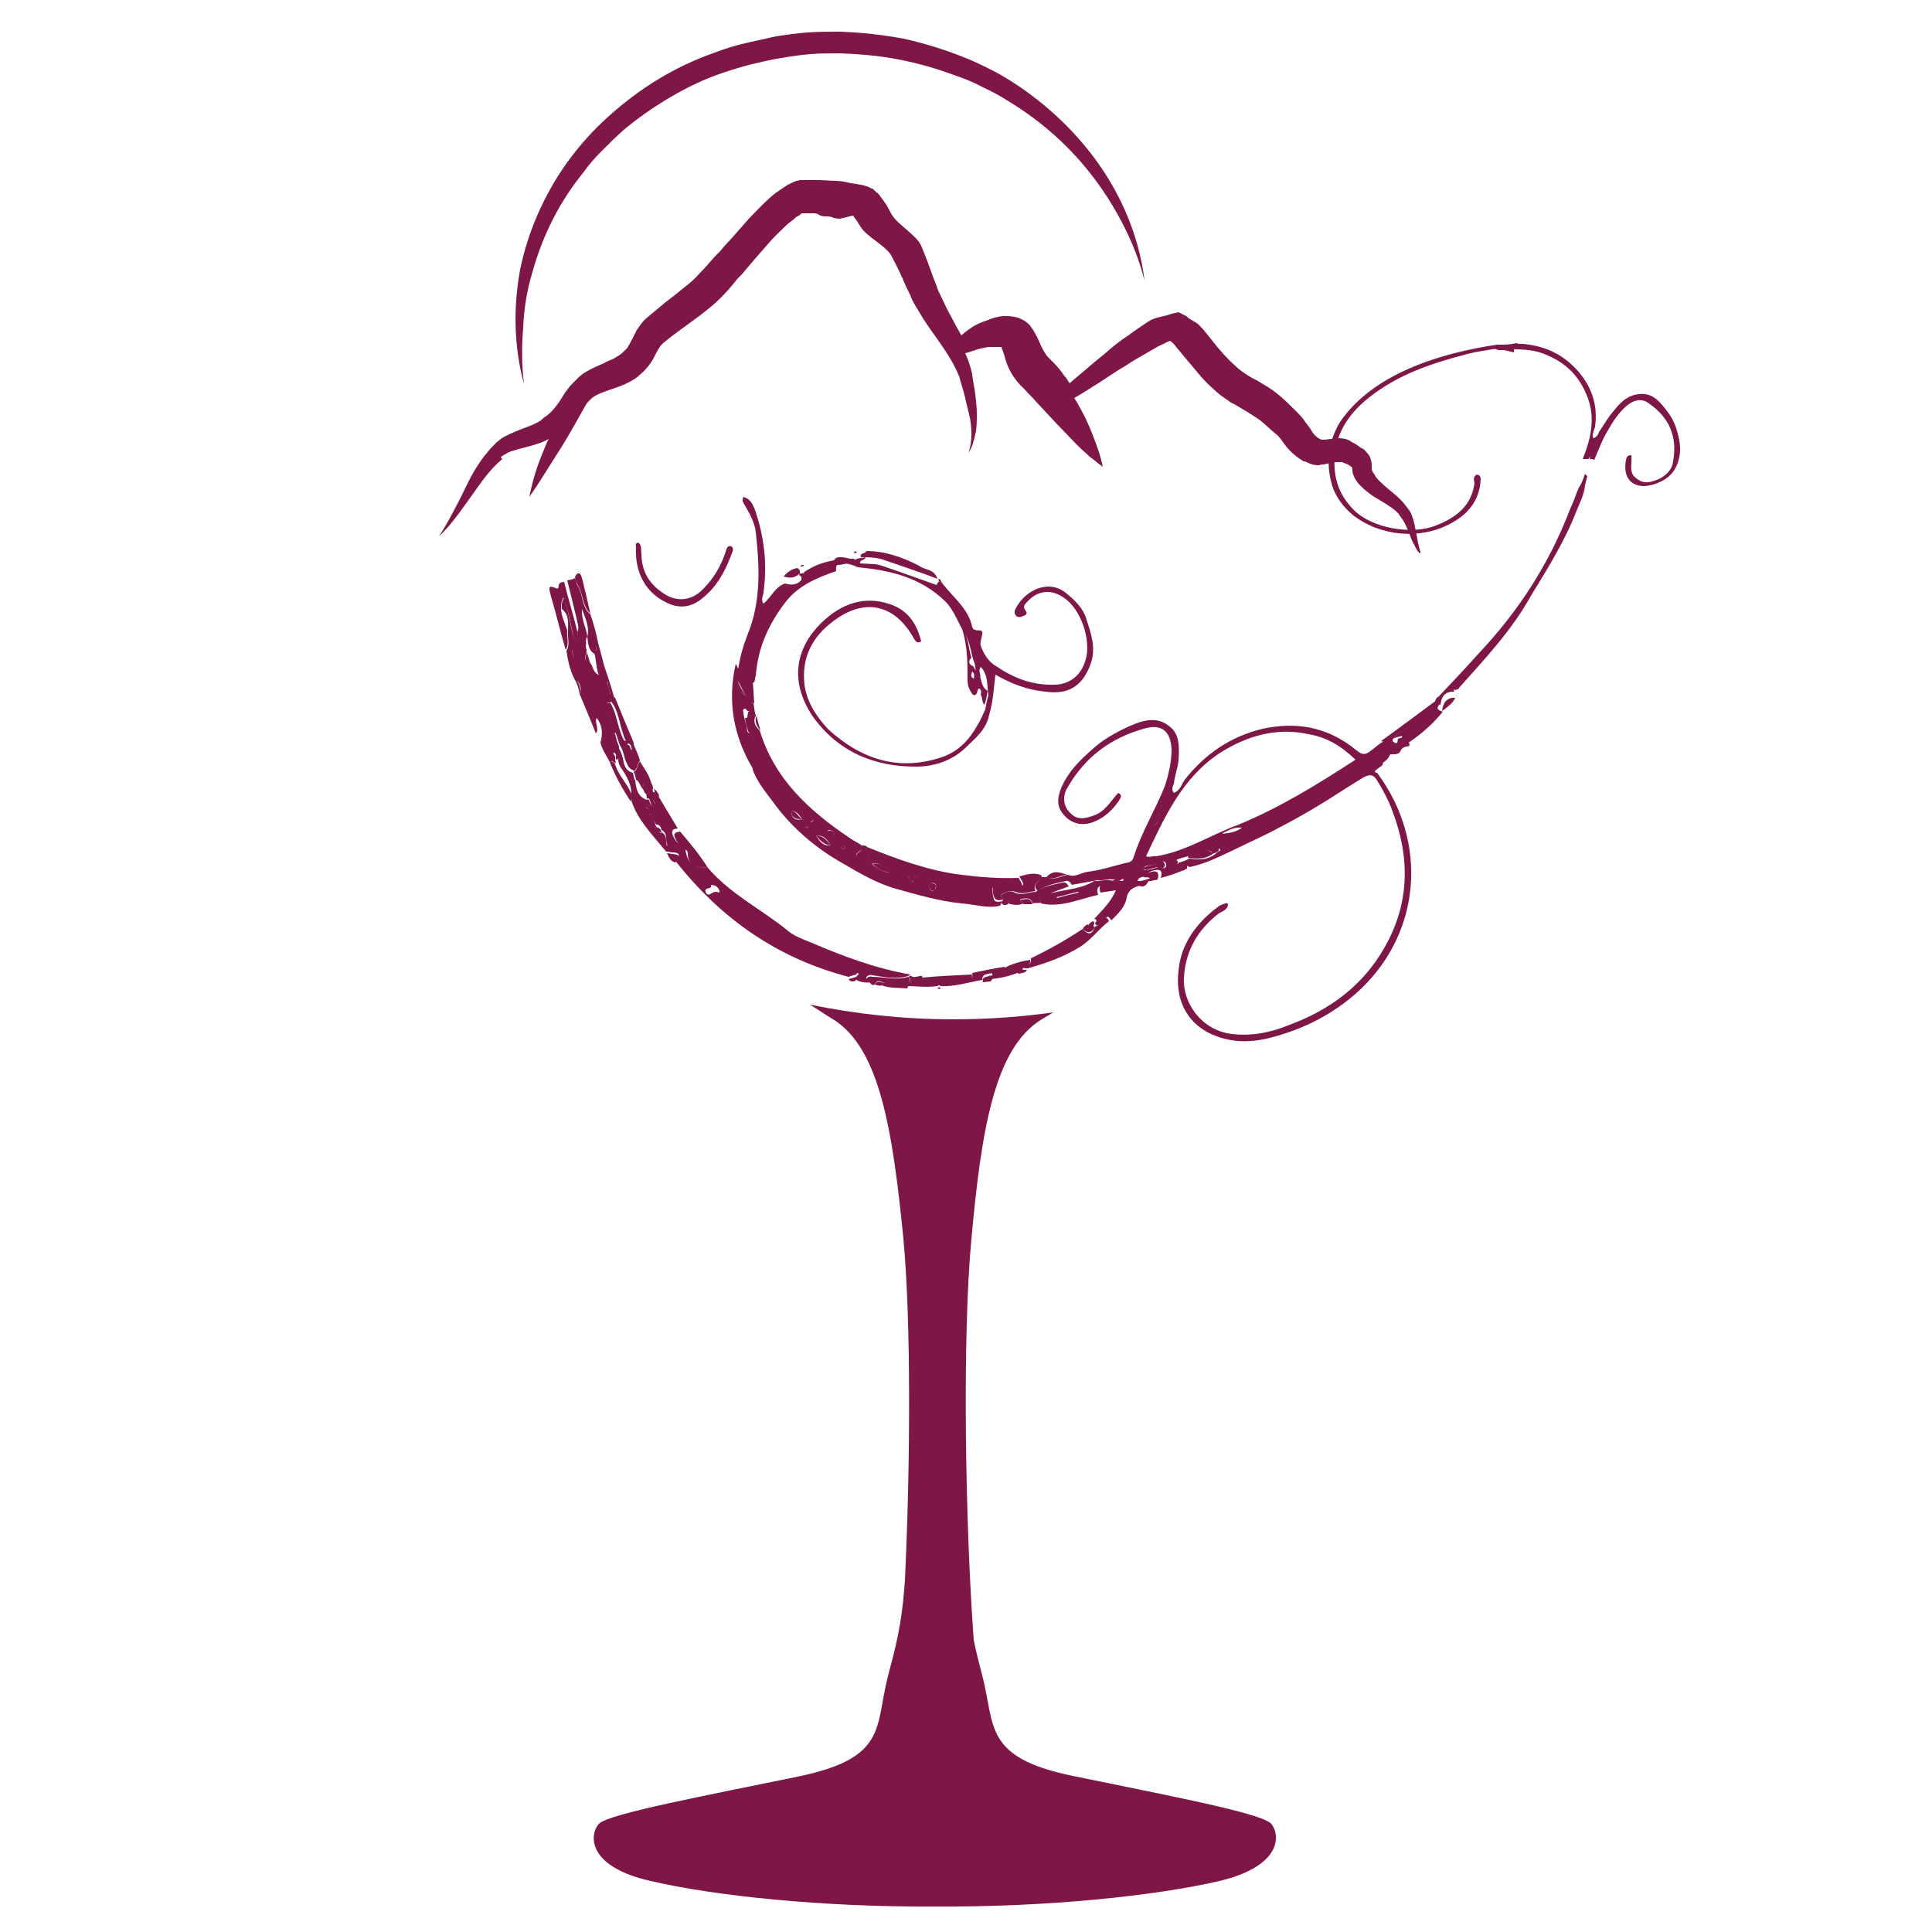 <?xml version="1.0" encoding="UTF-8"?> <svg xmlns="http://www.w3.org/2000/svg" xmlns:xlink="http://www.w3.org/1999/xlink" version="1.1" id="Layer_1" x="0px" y="0px" viewBox="0 0 250 250" style="enable-background:new 0 0 250 250;" xml:space="preserve"> <style type="text/css"> .st0{fill:#7E1648;} </style> <g> <g> <g> <g> <g> <path class="st0" d="M59.4,64.8c0.8-1.6,1.5-3.2,2.5-4.7c0.5-0.8,1.1-1.5,1.7-2.2l0.3-0.3c0.1-0.1,0.2-0.2,0.3-0.3 c0.2-0.2,0.4-0.3,0.6-0.5c0.4-0.3,0.9-0.5,1.3-0.7c0.9-0.4,1.7-0.7,2.5-1c0.7-0.3,1.4-0.6,1.8-1.1l0,0l0.2-0.1 c0.7-0.5,1.3-1.2,1.9-2.1c0.3-0.5,0.6-1,1-1.5c0.2-0.3,0.4-0.5,0.7-0.8c0.1-0.1,0.1-0.1,0.2-0.2l0.2-0.2l0.1-0.1l0.1-0.1 c0.1-0.1,0.1-0.1,0.2-0.2c0.6-0.5,1.2-0.8,1.8-1.1c0.6-0.3,1.2-0.5,1.7-0.8c0.5-0.2,1-0.4,1.4-0.7c0.4-0.2,0.7-0.5,0.9-0.7l0,0 l0.2-0.2c0.1-0.1,0.2-0.2,0.3-0.4c0.1-0.2,0.3-0.5,0.5-0.9c0.2-0.4,0.4-0.8,0.6-1.2c0.3-0.4,0.6-0.9,1-1.3l0,0l0.1-0.1 c0.8-0.7,1.7-1.4,2.5-2.1c0.8-0.6,1.7-1.3,2.4-1.9c0.8-0.6,1.5-1.2,2.1-1.9c0.7-0.7,1.3-1.4,1.9-2.1l0.1-0.1l0.1-0.1 c0.3-0.3,0.7-0.7,1-1.1l1.1-1.2c0.7-0.8,1.5-1.7,2.2-2.5c0.8-0.8,1.6-1.7,2.5-2.5c0.4-0.4,0.9-0.8,1.5-1.2 c0.3-0.2,0.6-0.4,0.9-0.6c0.3-0.2,0.6-0.3,1-0.5l0,0c0.1,0,0.1,0,0.2-0.1l0.1,0c0.1,0,0.2,0,0.3-0.1c0.1,0,0.2,0,0.3,0 c0.2,0,0.3,0,0.4,0c0.2,0,0.4,0,0.6,0c0.4,0,0.8,0,1.2,0c0.8,0,1.5,0.1,2.3,0.1c1.5,0.1,1,0.2,2.6,0.4c0.4,0.1,0.8,0.1,1.3,0.3 c0.1,0,0.3,0.1,0.5,0.2c0.1,0,0.1,0.1,0.2,0.1l0.1,0l0.1,0.1l0.1,0.1c0.1,0.1,0.2,0.1,0.2,0.2c0.3,0.2,0.5,0.4,0.6,0.6 c0.3,0.4,0.6,0.8,0.8,1.1c0.2,0.4,0.4,0.7,0.6,1.1c0.7,1.4,3.3,2.8,3.9,4.2c0.6,1.4,1.1,2.8,1.6,4.2l0.4,1 c0.1,0.3,0.2,0.7,0.4,1c0.3,0.6,0.6,1.3,0.9,1.9c0.6,1.1,1.2,2.3,1.9,3.5c0.9-0.8,1.9-1.5,3.2-1.9l0.3-0.1l0.2-0.1l0.3-0.1 l0.3-0.1c0.4-0.1,0.8-0.2,1.3-0.2c0.5,0,1,0,1.7,0.2c0.3,0.1,0.7,0.3,1,0.5c0.3,0.2,0.6,0.5,0.7,0.7c0.4,0.5,0.6,1,0.8,1.3 l0.4,0.9c0.2,0.5,0.5,1,0.7,1.3c0.1,0.2,0.3,0.4,0.4,0.5l0.1,0.1l0,0l0,0l0.1,0.1l0.1,0.1l0,0l0.1,0.1l0.2,0.2 c0.5,0.5,1,1.1,1.4,1.7c0.3,0.3,0.5,0.7,0.7,1c0.9-0.8,1.8-1.5,2.7-2.3c0.8-0.7,1.6-1.3,2.4-2c0.8-0.7,1.6-1.3,2.5-1.9 c0.8-0.6,1.7-1.2,2.6-1.8c0.9-0.6,2-0.6,3-1l0.9-0.2l1,0.5c0.6,0.6,1.1,0.6,1.7,1.2c0.6,0.6,1.1,1.3,1.6,1.9c1,1.3,2,2.4,3,3.3 c0.5,0.5,1.1,0.9,1.7,1.3c0.2,0.1,0.3,0.2,0.5,0.3l0.6,0.3l1,0.6c0.7,0.4,1.4,0.9,2.1,1.5c0.7,0.6,1.3,1.2,1.9,1.8 c0.5,0.5,1,1,1.3,1.5c0.4,0.5,0.7,0.9,0.9,1.3c0.3,0.4,0.5,0.6,0.8,0.8c0.1,0,0.1,0.1,0.2,0.1l0,0c0,0,0,0,0,0l0.2,0.1 c-0.1,0-0.1,0,0,0c0,0,0.1,0,0.2,0c0.4,0,1-0.1,1.7-0.2c0.4,0,0.8,0,1.2,0.1c0.1,0,0.2,0.1,0.3,0.1l0.2,0.1 c0.1,0,0.1,0.1,0.2,0.1l0,0l0,0l0,0l0.1,0.1l0.2,0.1c0.3,0.1,0.5,0.3,0.8,0.5c0.1,0.1,0.3,0.2,0.5,0.3c0.2,0.1,0.3,0.3,0.5,0.5 c0.2,0.2,0.4,0.5,0.5,0.9c0.1,0.4,0.1,0.6,0.1,0.8l0,0.3c0,0,0,0.1,0,0.1c0,0.1,0.1,0.3,0.2,0.5l0.1,0.1c0,0,0,0.1,0.1,0.1 l0,0.1l0,0c0.1,0.1,0.1,0.2,0.2,0.3c0.3,0.4,0.7,0.7,1.1,1.1c0.8,0.7,1.8,1.4,2.6,2.4c0.1,0.1,0.2,0.3,0.3,0.4 c0.1,0.1,0.2,0.3,0.3,0.4c0.2,0.3,0.3,0.6,0.4,0.9c0.2,0.6,0.3,1.2,0.4,1.7c0.2,0.9,0.3,1.8,0.6,2.7c0,0.1,0,0.1-0.1,0.2 c-0.3-0.3-0.5-0.7-0.7-1.1c-0.3-0.5-0.5-1.1-0.7-1.6c-0.2-0.5-0.4-1-0.7-1.5c-0.1-0.2-0.3-0.4-0.4-0.6 c-0.1-0.1-0.2-0.2-0.2-0.3c-0.1-0.1-0.2-0.2-0.3-0.3c-0.8-0.7-1.7-1.2-2.7-1.8c-0.5-0.3-1-0.7-1.5-1.1 c-0.1-0.1-0.2-0.2-0.4-0.4l0,0c0,0,0,0,0,0l0,0l0,0l0,0l-0.1-0.1l-0.2-0.2c-0.2-0.3-0.5-0.6-0.6-1c-0.1-0.2-0.2-0.4-0.2-0.7 c0-0.2,0-0.4-0.1-0.5c-0.1,0-0.2-0.1-0.3-0.2c-0.2-0.1-0.4-0.2-0.7-0.3l-0.2-0.1l-0.1,0l-0.1,0c0,0,0,0,0,0c0,0,0,0,0,0 c0,0,0,0,0,0c0,0,0,0-0.1,0c-0.1,0-0.3,0-0.5,0c-0.2,0-0.4,0.1-0.7,0.1c-0.3,0.1-0.6,0.1-0.9,0.2c-0.2,0-0.4,0-0.6,0.1 c-0.2,0-0.5,0-0.9-0.1l-0.2-0.1c0,0-0.1,0-0.1,0l-0.2-0.1c-0.2-0.1-0.4-0.2-0.6-0.2c-0.7-0.4-1.3-0.9-1.8-1.4 c-0.5-0.5-0.8-1-1.1-1.4c-0.3-0.4-0.6-0.7-0.9-0.9l0,0l-0.1-0.1c-0.6-0.5-1.1-1-1.6-1.4c-0.5-0.4-1.2-0.8-1.8-1.2l-1-0.6 l-0.5-0.3c-0.2-0.1-0.4-0.2-0.6-0.3c-0.7-0.5-1.5-1-2.1-1.6c-0.7-0.6-1.3-1.2-1.9-1.9c-0.6-0.7-1.1-1.3-1.6-1.9 c-0.5-0.6-1-1.2-1.5-1.8c-0.2-0.3-0.5-0.6-0.8-0.8c-0.5,0.2-1,0.5-1.5,0.7c-0.9,0.5-1.7,1-2.6,1.5c-0.9,0.5-1.7,1.1-2.6,1.6 l-2.6,1.7c-1,0.6-2,1.3-3.1,1.9c0.2,0.3,0.4,0.6,0.6,1c0.7,1.2,1.3,2.5,1.8,3.8c0.5,1.3,1,2.6,1.3,4.1 c-0.6-0.4-1.1-0.9-1.7-1.3c-0.5-0.5-1-0.9-1.5-1.4c-1-1-1.9-2-2.8-2.9l-2.7-2.9c-0.4-0.5-0.9-0.9-1.3-1.4l-0.3-0.3l-0.1-0.1 l-0.1-0.1c-0.1-0.1-0.2-0.2-0.2-0.2c-0.3-0.3-0.6-0.7-0.8-1c-0.5-0.7-0.9-1.6-1.1-2.3c-0.1-0.4-0.2-0.7-0.3-1 c-0.1-0.3-0.2-0.4-0.2-0.5c0,0,0,0,0,0c0,0,0.1,0,0.1,0c0,0-0.1-0.1-0.3-0.1c-0.2,0-0.5,0-0.7,0l-0.2,0l-0.1,0l-0.1,0h0 c0,0,0.1,0,0,0l0,0l0,0l-0.2,0l-0.2,0c-0.6,0.1-1.1,0.2-1.7,0.4c-0.3,0.1-0.6,0.2-0.9,0.3l-0.4,0.1c0.4,0.9,0.7,1.8,0.9,2.7 l0,0.1c0.1,0.8,0.3,1.7,0.4,2.5c0.1,0.9,0.2,1.7,0.2,2.6c0,0.9,0,1.8-0.2,2.6c-0.2,0.9-0.4,1.7-0.9,2.4 c0.3-0.8,0.4-1.6,0.4-2.5c0-0.8-0.1-1.7-0.3-2.5c-0.2-0.8-0.4-1.6-0.6-2.5c-0.2-0.8-0.5-1.6-0.7-2.5l0,0.1 c-1-2.6-2.9-4.8-4.6-7.4c-0.4-0.7-0.8-1.3-1.2-2c-0.2-0.4-0.4-0.7-0.5-1.1l-0.5-1c-0.6-1.4-1.2-2.7-1.9-4 c-0.6-1.3-3.3-2.6-4-3.8c-0.2-0.3-0.4-0.6-0.5-0.8c-0.2-0.3-0.4-0.5-0.5-0.7l0,0c-0.2,0-1.5,0.4-1.8,0.4 c-1.3-0.1-0.5-0.3-1.9-0.3c-0.7,0-0.7-0.4-1.4-0.4c-0.4,0-0.7,0-1,0c-0.2,0-0.3,0-0.5,0c0,0,0,0,0,0c-0.1,0-0.2,0.1-0.3,0.2 c-0.1,0.1-0.3,0.2-0.5,0.3c-0.3,0.3-0.7,0.6-1.1,0.9c-0.7,0.7-1.5,1.4-2.2,2.2c-0.7,0.8-1.4,1.6-2.1,2.4l-1.1,1.3 c-0.3,0.4-0.7,0.8-1.1,1.2c-0.7,0.9-1.4,1.7-2.2,2.5c-0.8,0.8-1.7,1.5-2.6,2.2c-1.7,1.3-3.4,2.4-4.9,3.7 c-0.3,0.3-0.6,0.8-0.9,1.4c-0.2,0.4-0.4,0.8-0.7,1.2c-0.3,0.4-0.7,0.9-1.2,1.3c-0.6,0.6-1.2,0.9-1.8,1.2 c-0.6,0.3-1.2,0.5-1.8,0.7c-1.1,0.4-2.1,0.7-2.7,1.2c0,0-0.1,0.1-0.1,0.1l0,0l0,0l-0.1,0.1l-0.1,0.1c0,0-0.1,0.1-0.1,0.1 c-0.1,0.1-0.3,0.3-0.4,0.5c-0.3,0.5-0.6,1.1-0.9,1.6c-1,1.8-2,3.5-3.1,5.2c-1.1,1.7-2.1,3.4-3.3,5.1c0.4-2.1,1-4,1.8-5.9 c0.2-0.5,0.4-1,0.7-1.6c-0.7,0.4-1.3,0.6-2,0.8c-0.9,0.3-1.7,0.4-2.5,0.7c-0.4,0.1-0.7,0.2-1,0.4c-0.2,0.1-0.3,0.2-0.5,0.3 c-0.1,0-0.1,0.1-0.2,0.2L65,59.4c-0.6,0.5-1.2,1.1-1.7,1.7c-1.1,1.3-2,2.7-3.1,4.2c-1,1.4-2.1,2.9-3.4,4.1 C57.8,67.9,58.6,66.3,59.4,64.8z"></path> </g> </g> <path class="st0" d="M67.8,49.7c-1.3-4.8-1.4-9.9-0.5-14.8c1-4.9,3.1-9.7,6.1-13.9c0.8-1.1,1.6-2.1,2.5-3.1 c0.9-1,1.8-1.9,2.8-2.8c2-1.8,4.1-3.4,6.4-4.8c2.3-1.4,4.8-2.6,7.4-3.5c1.3-0.5,2.6-0.9,3.9-1.2c1.3-0.3,2.7-0.6,4-0.9 c1.4-0.2,2.7-0.4,4.1-0.5c1.4-0.1,2.8-0.1,4.2-0.1c2.8,0.1,5.5,0.4,8.2,0.9c2.7,0.6,5.3,1.4,7.8,2.4c1.3,0.5,2.5,1.1,3.7,1.7 c1.2,0.6,2.3,1.3,3.5,2.1c4.4,3,8.2,6.8,11,11.1c2.8,4.3,4.6,9.1,5.2,14c-0.6-2.4-1.5-4.7-2.6-6.9c-1.1-2.2-2.4-4.3-3.9-6.3 c-3-4-6.8-7.4-11.1-10c-1.1-0.7-2.2-1.3-3.3-1.8c-1.1-0.6-2.3-1.1-3.5-1.5c-2.4-0.9-4.8-1.6-7.4-2.1c-2.5-0.5-5.1-0.7-7.6-0.8 c-1.3,0-2.6,0-3.8,0.1c-1.3,0.1-2.6,0.3-3.8,0.5c-1.3,0.2-2.5,0.5-3.8,0.8c-1.2,0.3-2.5,0.7-3.7,1.1c-2.4,0.8-4.7,1.9-6.9,3.2 c-2.2,1.3-4.2,2.7-6.1,4.3c-0.9,0.8-1.8,1.7-2.7,2.6c-0.9,0.9-1.7,1.8-2.4,2.8c-3.1,3.8-5.3,8.2-6.6,12.9 c-0.7,2.3-1.1,4.7-1.2,7.2C67.5,44.8,67.5,47.3,67.8,49.7z"></path> <path class="st0" d="M138.8,229.8c-11.6-2.4-10-6.5-11.7-13c-0.4-1.6-0.8-3-1.1-4.6c-1.1-14.8-1.5-39.2-0.3-51.9 c1.3-14.2,3-24.7,9.1-28.4c0.5-0.3,1-0.6,1.5-0.9c-4.2,0.6-8.6,0.9-13,0.9c-6.4,0-12.6-0.7-18.5-1.9c1,0.6,2,1.3,3,1.9 c6,3.7,7.7,14.2,9.1,28.4c1,10.6,0.9,29.5,0.2,44.1c-0.4,6.1-1.3,9-2.2,12.5c-1.7,6.6,0,10.6-11.7,13 c-11.6,2.4-24.5,4.8-25.7,6.1c-1.2,1.3-1.7,5.5,6.7,7.4c8.1,1.9,22.2,3.4,36.8,3.3c14.6,0.1,28.6-1.4,36.8-3.3 c8.3-2,7.8-6.1,6.7-7.4C163.3,234.6,150.4,232.2,138.8,229.8z"></path> </g> </g> </g> <g> <path class="st0" d="M134.7,113.5c0.3,0,0.5,0,0.8,0c1,0.5,1.8-0.2,2.7-0.3c0.9,0.4,1.7-0.3,2.6-0.4c1.6-0.2,3.2-0.7,4.7-1.1 c0.5-0.1,1-0.1,1.2-0.8c1-3.2,2.8-6.1,4-9.1c0.5-1.5,0.9-3.2,0.9-4.8c-0.1-2.4-1.3-3.4-3.6-2.7c-4.3,1.2-7.6,3.7-9.8,7.5 c-0.8,1.2-0.6,2.6,0.3,3.4c0.9,1,2,0.7,3.1,0.3c1.4-0.5,2.1-1.8,3.1-2.9c0.6,0.3,0.3,0.6,0.1,1c-0.9,1.3-2,2.3-3.4,2.8 c-1.4,0.5-2.7,0.2-3.7-0.9c-1-1.1-0.9-2.2-0.4-3.5c0.9-2.1,2.3-3.5,4-5c1.4-1.3,3.2-2.3,5-3.1c1.6-0.7,3.4-1.2,4.9,0 c1.5,1,1.4,2.8,1.3,4.5c-0.1,1-0.5,2-0.6,3c-0.1,0.3-0.4,0.7,0,1.2c0.8-0.3,1-1.1,1.4-1.7c2.6-3.3,5.9-5.6,10.1-6.6 c4.2-0.9,8-0.3,11.5,2.3c1.6,1.3,1.6,1.3,3.3-0.1c0.4-0.3,0.8-0.6,1.2-0.7c0.3,0,0.7,0,0.9,0.2c0.6,0.4,0.5,0,0.6-0.4 c0.4-0.1,0.8-0.3,1.1-0.4c0.1,0.4,0.2,0.7,0.4,1.1c0,0.2-0.1,0.3-0.4,0.3c-0.4,0.1-0.6,0.2-0.8,0.6c-0.1,0.3-0.5,0.4-0.7,0.4 c-1.2,0-1.4,0.1-1.6,1.4c-0.3,0.2-0.5,0.4-0.8,0.6c-0.3,0.2-0.2,0.4,0.1,0.4c6.7,9,5.8,21.1-2.9,28.7c-3.4,2.9-7.2,4.7-11.4,5.7 c-1.8,0.4-3.6,0.5-5.5,0c-4.6-1.2-6.4-4.8-5.9-8.8c0.3-3.5,2.4-6.3,5.3-8.4c0.2-0.1,0.4-0.2,0.8-0.3c0.1-0.1,0.2,0,0.3,0.1 c0,0.7-0.7,0.9-1.2,1.2c-2.7,2.1-4.3,4.8-4.5,8.3c-0.2,3.2,2.2,6.8,6.2,7.3c2.6,0.3,5.1-0.2,7.5-1.2c5.1-1.9,9.4-5,12.2-9.9 c3.3-5.7,3.4-11.6,1.1-17.7c-0.5-1.4-1.2-2.7-2-4c-0.6-1-1.1-0.7-1.8-0.4c-0.9,0.6-1.8,1.1-2.7,1.7c-2.6,1.7-5.3,3.3-8,4.7 c-2,1.1-4.1,2-6.1,3c-1.9,0.9-3.7,1.8-5.7,2.2c-0.3-0.3-0.3-0.1-0.3,0.2c-1.1,0.5-2.2,0.9-3.4,1.2c0.2-0.6,0.2-1.2-0.8-1 c-0.4,0.1-0.8,0.2-1,0.7c-0.4,0.3-1,0-1.2,0.7c0.7,0.1,1.4-0.4,2-0.4c0.2,0,0.4,0.2,0.5,0.2c-0.2,0.1-0.5,0.1-0.7,0.2 c-0.5,0-0.8,0.2-1.1,0.6c-1,0-1.9,0.5-2.1,1.5c-0.2,1.3-1.1,2.1-2,3c-0.2-0.4-0.5-0.7-0.8-0.2c-0.3,0.3-0.6,0.7-1,0.9 c-0.1-0.1-0.2-0.1-0.3-0.3c0.1-0.2,0.4-0.5-0.1-0.6c1-1.1,2.1-2.1,2.8-3.7c-0.7,0.1-1.4,0.2-2,0.3c-0.2-0.6-0.2-1.1,0.6-1.3 c0.5-0.1,0.9-0.2,1.5-0.4c0.2,0,0.2,0.1,0.4,0.2c0.2,0,0.4,0,0.5-0.1c0-0.3-0.3-0.1-0.4,0c-0.1,0.1-0.3,0-0.4,0.1 c-0.8-0.5-1.7,0-2.6-0.1c-1.1,0.2-2.2,0.4-3.3,0.6c-0.2-0.3-0.4-0.6-0.8-0.5c-1.2,0.3-2.6,0.5-3.6,1.3 C133.4,114.5,134.5,114.1,134.7,113.5z M148.1,112.1c-0.2,0-0.3,0-0.2,0.1c0,0.3,0.2,0.4,0.5,0.4c0.5-0.1,0.9-0.2,1.5-0.4 c0.4,0,0.7,0.4,1-0.1c0-0.2,0-0.4-0.1-0.5c-0.5-0.4-0.7,0.1-0.9,0.2C149.2,111.9,148.6,112,148.1,112.1z M152.4,111.2 c-0.3,0.2-0.8,0.2-0.4,0.6c0.1,0.2,0.4,0,0.6-0.2c0.5-0.1,0.9-0.3,1.3-0.5c1.3,0.2,2.5,0.2,3.6-0.8c0.1-0.1,0.4-0.2,0.4-0.3 c0-0.3-0.2-0.1-0.3-0.1c-0.2,0.1-0.4,0.3-0.5,0.5c-1.1-0.7-2.1-0.6-3,0.3C153.3,110.9,152.9,111,152.4,111.2z M175.4,98.3 c-1.9-1.8-3.7-2.9-6.1-3.3c-4.1-0.9-7.9,0.2-11.4,2.4c-4.9,3.2-7.2,8.3-9.6,13.4c0.5,0.2,0.9-0.1,1.3,0c3.8-0.6,7.1-2.8,10.7-4.1 C165.6,104.5,170.5,101.5,175.4,98.3z M160.7,107.1c-0.8-0.1-1.6,0.2-2.6,0.8C159.2,107.8,160.1,107.6,160.7,107.1z M150,105.3 c-0.3,0.6-0.6,0.9-0.6,1.5C149.8,106.4,150.1,106.2,150,105.3z"></path> <path class="st0" d="M205.1,61.3c-0.2,0.6-0.4,1.2-0.8,1.8c-0.4,0.9-0.7,1.9-1.1,2.7c-2.7,7.1-6.7,13.3-11.9,18.8 c-1.7,1.9-3.5,3.8-5.2,5.6c0,0-0.1,0-0.1,0c-0.6,0.7-0.1,0.8,0.4,1c0.1-1,0.5-1.7,1.7-1.7l0.1-0.1c0,0-0.1-0.1-0.1-0.2 c0.1,0.1,0.2,0,0.2,0.1c0.2-0.1,0.5-0.1,0.5-0.3c3.3-3.7,6.8-7.4,9.3-11.9c2.2-3.6,4.4-7.1,5.9-11c0.4-1,1-2.1,1.1-3.3 c0.1-0.4,0.2-0.8,0.3-1.2C205.4,61.6,205.2,61.5,205.1,61.3z"></path> <path class="st0" d="M121.8,75.3c1.4,1.9,3.5,3.4,4,5.8c0.2,0.9,1.5,0,1.3,1c-0.1,0.6-0.4,1.2-0.1,1.7c0.4,1,1,1.9,1.9,2.4 c2.2,1.5,4.5,2.4,7.1,2.4c2.3,0.1,3.9-1.1,4.5-3.3c0.7-2.5-0.6-6.5-2.9-8c-1.6-1.1-3.4-0.9-4.7,0.6c-0.3,0.3-0.6,0.6-0.2,1.1 c0.3,0.4,0.1,0.6-0.3,0.7c-0.3,0.2-0.7,0.2-0.9,0s-0.3-0.5-0.1-0.9c1.2-2.4,4.2-3.9,6.5-2.1c1.2,1,2.3,2,2.7,3.5 c0.6,1.8,1.2,3.6,0.6,5.5c-1.1,3.3-3.2,4.2-5.9,3.8c-2.3-0.2-4.4-1-6.5-2.2c-0.2,1.8-0.3,3.5-0.8,5.2c-0.4,2-1.9,3.1-3.1,4.3 c-1.7,1.6-3.8,2.3-6,2.4c-5.7,0.1-10.5-1.9-13.8-6.6c-2.9-4.4-2.3-8.8,1.5-12.3c2.3-2.1,5.1-3.2,8.3-2.2c2.4,0.7,3.7,2.4,4.3,4.9 c-0.5,0.3-0.7,0-0.9-0.3c-2.4-4.4-6.3-5.5-10.5-2.3c-2.7,2-4.1,4.7-3.7,8.2c0.3,2.2,1.5,4.1,3.1,5.8c4.3,3.9,9.2,5.5,14.9,3.5 c2.1-0.8,3.4-2.3,4.4-4.1c0.4-0.6,0.7-1.4,1-2c0.1-0.6,0.2-1.2,0.4-1.8c-0.2-1.3,0-2.7-1-3.7c-0.3,0.4-0.1,0.8,0,1.2 c-0.4,0-0.4-0.5-0.6-0.6c-0.1-0.4-0.1-0.7-0.2-1.1c-0.5-1.2-0.5-2.6-1.2-3.7c-0.9-1.4-1.4-3.1-2.6-4.3c-3.2-3.1-7.1-4-11.3-4.4 c-0.6-0.3-1.3-0.5-2-0.5c-0.7,0-0.9,0.3-0.8,1c-2.6,0.9-5,1.9-6.7,4.2c-2.1,2.8-3.4,5.7-3.7,9.3c-0.1,0.3-0.1,0.6-0.2,0.9 c-0.7,0.1-1.2-0.2-1.4-0.8c0.2-0.1,0.1-0.2,0-0.2l0,0.2c-0.4,0-0.5-0.4-0.7-0.7c0.2-1.6,0.6-3,1.2-4.6c1.8-4.3,1.6-8.8,1.1-13.3 c-0.1-1.1-0.7-2.3-1.3-3.3c-0.2-0.4-0.6-0.8-0.3-1.3c1,0.3,1.2,1,1.5,1.7c1.2,3.5,1.6,7,1.1,10.6c0,0.4-0.4,1,0,1.5 c1-0.8,1.5-2.2,2.8-2.6c0.6,0.2,1.2,0.2,1.7-0.1c0.5-0.3,0.6-0.7,0.1-1c0-0.2,0.1-0.2,0.3-0.2c0.2,0,0.3,0,0.4-0.2 c1.9-1.3,4.1-1.7,6.4-1.7c0.1,0.2,0.3,0.1,0.4,0c0.4-0.1,0.7-0.1,1.1-0.2c0,0.4-0.8,0.3-0.7,0.8c1,0.1,2,0,2.8,0.3 c2.4,0.8,4.8,1.7,7.1,2.5l0,0C121.4,75.1,121.7,75.2,121.8,75.3z"></path> <path class="st0" d="M112.2,109.6c3.9,1.6,8.1,3.1,12.2,3.6c2.4,0.3,4.9,0.5,7.4,0.4c0.7,1.2,0.7,1.1-0.6,1.4 c-0.7,0.1-1.3-0.1-1.9-0.3c-0.3-0.1-0.8,0-0.9,0.3c0,0.4,0.1,0.9,0.2,1.4c0.2,0.4,0.7,0.3,1.1,0.2l0,0c-0.1,0.2-0.2,0.4-0.3,0.6 c-1.7,0.4-3.3-0.2-5-0.3c-2.9-0.3-5.6-1.1-8.5-1.9c-2.4-0.7-4.5-1.9-6.7-3.2c-3.6-2-6.8-4.7-9.3-8.2c-0.9-1.2-1.9-2.4-2.5-4 c0-0.4,0.7-0.7,0.4-1.3c-0.6-0.8-0.3-1.5-0.3-2.2c0-0.5,0.2-1.1-0.4-1.4c-0.1-0.5-0.3-1-0.4-1.5c0.3-0.4,0.1-0.7,0.2-1.2 c0.1-0.3,0.1-0.6,0.2-0.9s0.2-0.1,0.4-0.1c0.1,0.5,0.1,1,0.3,1.6c-0.4,0.7-0.1,1.4,0.5,1.9c1.9,6.3,6.4,10.4,11.6,13.9 c0.4,0.3,1,0.6,1.5,0.9c0,0.2,0,0.3,0,0.4c0.2,0.6-0.9,0.5-0.5,1.2c0.3,0.5,0.8,0.8,1.4,0.8c0.2,0,0.3,0.1,0.5,0.1 c0.6,0.4,1.2,1,2.3,1.1c-1-0.8-1.4-1.5-2.3-1.1C112.6,111,111.7,110.6,112.2,109.6z M104.4,107.1c0.1,0.2,0.2,0.1,0.2,0 C104.6,107.1,104.5,107,104.4,107.1c-0.1-0.2-0.2-0.1-0.2,0L104.4,107.1z M103.8,106c-0.4-0.5-0.6-1-1.4-1.1 C102.4,105.9,102.9,106.2,103.8,106c0.1,0.2,0.2,0.1,0.2,0C103.9,106,103.8,106.1,103.8,106z M105.6,108.1c0.5,0.9,1,1.4,1.9,1.3 C107.1,108.8,106.8,108.1,105.6,108.1z M117.5,113.5c0.3,0.3,0.5,0.4,0.5,0.5c0.2,0.1,0.6,0.4,0.8,0.1c0.2-0.5-0.3-0.6-0.7-0.7 C118.1,113.4,117.9,113.5,117.5,113.5z M120.2,114.9c0.1,0.2,0.4,0.5,0.6,0.3c0.2-0.1,0.4-0.3,0.3-0.6c0-0.3-0.3-0.4-0.6-0.3 C120.4,114.4,120.2,114.6,120.2,114.9z M108,107.9c-0.2-0.3-0.4-0.5-0.8-0.5c0,0-0.1,0.2-0.1,0.3c0.2,0.1,0.4,0.3,0.6,0.4 C107.8,108.2,107.9,108,108,107.9z M105.2,106c-0.1-0.1-0.3-0.3-0.3-0.4c-0.2,0-0.3-0.1-0.3,0.2c0,0.3,0.2,0.4,0.4,0.6 C105.2,106.2,105.3,106.2,105.2,106z M108.8,109.6c0.1,0.1,0.1,0.2,0.3,0.3c0.1-0.1,0.2-0.1,0.3-0.2c-0.1-0.1-0.1-0.2-0.3-0.3 C109,109.4,108.9,109.5,108.8,109.6z"></path> <path class="st0" d="M91.6,112.3c2.9,3.4,7,5.4,10.3,8.1c0.8,0.7,1.9,1.1,2.9,1.5c4.2,1.8,8.4,3.4,13,4.2c-0.1,0.1-0.2,0.1-0.3,0.2 c-1.6,0.5-3.1,0.1-4.6-0.1c-0.3-0.1-0.7,0-0.8,0.3c-0.1,0.3,0.5,0.4,0.6,0.6c-0.7,0.1-1.5,0-2-0.4c0-0.2,0.3-0.3,0.3-0.4 c0-0.2,0.3-0.3-0.1-0.4l-0.1,0.2c-0.4,0.1-0.7,0.2-1,0.3c-9.2-2.4-16.5-7.5-22.4-15c0.5-0.5,0.8-1.1-0.4-1.1 c-0.3,0-0.5-0.1-0.7-0.1c-0.1-0.1-0.3-0.3-0.3-0.4c0.3-0.2,0.4-0.3,0.3-0.6c-0.2-0.6,0.1-1.4-0.7-1.8l0,0c-0.1-0.4-0.2-0.7-0.7-0.7 l0,0c-0.1-0.2-0.2-0.4-0.3-0.5c-0.2-0.4-0.4-0.8-0.6-1.3c0.6-0.7,0-1.3-0.1-1.9c0.6-0.1,0.6,0.8,0.9,1c0.2-0.4-0.2-0.9,0.2-1.3 c0.9,1.5,1.8,3,2.7,4.5c-0.4,0.1-0.8,0-0.7,0.7c0.2,0.7,0.6,1.1,1.1,1.5c0.2,0.1,0.6,0.3,0.6,0.6C89,112.2,90.4,112.2,91.6,112.3z M92.6,115.4c0.1-0.1,0.6,0.3,0.5-0.1c-0.1-0.5-0.6-0.8-1.1-0.8c0.2,0.7-0.9,0.2-0.7,0.9C91.6,116.2,92.1,115.4,92.6,115.4z"></path> <path class="st0" d="M78.9,98.6c-0.4-0.8-1-1.6-1.2-2.5c0.3-1.1,0.3-2.2-0.5-3.2c-0.3,0.6,0.4,1.4-0.1,2c-0.7-1.8-1.4-3.4-2.1-5.1 c0.3-0.7,0.1-1.3-0.4-1.8c-0.4-0.7-0.2-1.6-0.3-2.5c0-0.8-0.7-1.6,0.1-2.3c-0.5-1.9-0.7-3.9-1.5-5.9c-0.3,0.6-0.3,1-0.3,1.4 c0,1,0.5,1.9,0.8,2.9c-0.1,0.8,0.3,1.7-0.2,2.5c-0.7-2.4-1.3-4.9-2-7.3c-0.2-0.8-0.2-1.1,0.7-0.7c0.5,0.2,0.3-0.2,0.4-0.3 c0-0.4,0.4-0.5,0.7-0.5c0.5,2.1,1.2,4.3,1.7,6.4c0.2,0.7,0,1.7,1.1,1.8c0,0.3,0.1,0.5,0.1,0.7c0,0.5-0.6,1.3,0.5,1.6 c0.4,0.6,0.4,1.4,1.3,1.6c0.3,0.1,0.6,0.1,0.9,0.2c0.1,0.1,0,0.3,0.1,0.5c-0.8,0.8-0.7,0.9,0.5,1.9c0.2,0,0.3,0.3,0.4,0.3 c0.8,2,1.6,3.9,2.4,5.8c-0.1,0.3,0.2,0.7-0.2,0.9c-0.2-0.3,0-0.7-0.6-0.8c0,0.4,0.1,0.9,0.4,1.1c0.5,0.7,0.3,1.6,0.5,2.4l0,0 c-0.7-0.1-0.9-0.7-1.2-1.4c-0.2-0.7-0.3-1.3-0.7-1.9c-0.2-0.6-0.4-1.2-0.6-1.8c0.6,0.1,0.4,1,1.4,1.3c-0.9-1.9-0.8-3.7-1.9-5.1 c-0.1,0.1-0.3,0.2-0.5,0.1c0.3,1.3,0.6,2.6,1,3.7c-0.5,0.5-0.3,1.2,0,1.9c0.1,0.5,0.4,0.8,0.2,1.3c-0.1-0.1-0.2-0.4-0.3-0.4 c-0.4,0.1-0.1,0.3-0.1,0.6c0,0.2,0,0.3,0.1,0.4C79.1,98.5,79,98.5,78.9,98.6z"></path> <path class="st0" d="M97.6,91c-0.2,0-0.4-0.2-0.4,0.1c-0.1,0.3-0.1,0.6-0.2,0.9l-0.2,0c-0.2,0-0.3-0.4-0.4-0.3 c-0.4,0.1-0.2,0.4-0.2,0.5c0,0.3,0.1,0.5,0.1,0.7c0.2,0.6,0.3,1,0.4,1.7c0.1,0.2,0.2,0.4,0.5,0.1c0.6,0.3,0.3,0.9,0.4,1.4 c0,0.8-0.3,1.5,0.3,2.2c0.4,0.5-0.2,0.8-0.4,1.3c-2.6-4.3-3.4-8.8-2.3-13.7c0.2,0.3,0.2,0.7,0.7,0.7l0,0c0.2,0.7,0.7,1,1.4,0.8 C97.5,88.6,97.5,89.9,97.6,91z M96.5,90c-0.3-0.5-0.6-1.1-1-1.9C95.7,89.5,95.7,89.5,96.5,90l0.1,0.1c0,0,0,0,0.1-0.1 C96.6,90.1,96.6,90.1,96.5,90z"></path> <path class="st0" d="M82.6,70.2c0.5,0.4,0.3,0.9,0.4,1.4c0,2.2,0.9,3.8,2.6,5c1.8,1.4,3.9,1.2,5.4-0.4c1.4-1.4,2.3-3,2.9-4.8 c0.1-0.3,0.2-0.9,0.7-0.7c0.3,0.1,0.3,0.5,0.1,0.9c-0.8,2.2-1.9,4.3-3.8,5.8c-1.4,1.2-3,1.4-4.6,0.6c-2.8-1.3-4.2-4-4-7.3 C82.2,70.4,82.3,70.3,82.6,70.2z"></path> <path class="st0" d="M141.7,119.9c0.5-0.1,0.7-0.5,1-0.9c0.4-0.5,0.6-0.2,0.8,0.2c-1.3,1-2.3,2.4-3.7,3.3c-2.1,1.3-4.3,2.1-6.8,2.8 c-0.2,0-0.3,0-0.4,0c-0.3-0.1-0.1-0.2,0-0.3c0.4-0.2,0.9-0.2,0.8-1c2.3-1.1,4.6-2.4,6.7-3.8C140.8,121,141.3,121,141.7,119.9z"></path> <path class="st0" d="M75.8,83.6c-1.2-0.2-0.9-1.1-1.1-1.8c0.3-0.6,0-1.2-0.1-1.8c-0.4-1.7-0.8-3.3-1.2-4.9c0.4-0.1,0.7-0.1,1-0.3 c0.2,0.3,0.1,0.6,0.3,0.9c0.8,1.2,0.5,2.8,1.7,3.8c0.4,1.2,0.8,2.5,1,3.8c-0.5,0.3,0,1-0.5,1.3c-0.8-0.5-0.8-1.4-0.9-2.2 c0.3-1.2-0.2-2.3-0.7-3.6c-0.1,1.4,0.6,2.5,0.7,3.6C75.7,82.7,75.9,83.1,75.8,83.6z"></path> <path class="st0" d="M185.9,90.6c0.4-0.1,0.8-0.2,0.4,0.5c-0.6,0.7-0.1,0.8,0.4,1c-1.4,1.7-3,3.1-4.9,4.3c-0.1-0.4-0.2-0.7-0.4-1.1 c0-0.2,0.3-0.3,0.3-0.4c0-0.3-0.3-0.3-0.4-0.2c-0.4,0.2-0.8,0.6-1.1,1c0,0.4,0.2,0.8-0.6,0.4c-0.2-0.1-0.6-0.1-0.9-0.2 C181.2,94.1,183.6,92.3,185.9,90.6z"></path> <path class="st0" d="M141.6,114c0.8,0.1,1.7-0.4,2.6,0.1l0,0c-0.5,0.1-0.9,0.3-1.5,0.4c-0.8,0.2-0.8,0.7-0.6,1.3 c-2.4,0.5-4.8,1.7-7.4,1.1c-0.1-0.6-0.3-1-0.8-1.4l0,0c1-0.8,2.3-1,3.6-1.3c0.4-0.1,0.6,0.2,0.8,0.5c-0.8,0.3-1.7,0.6-2.4,0.9 C137.7,115.1,139.8,115.1,141.6,114z M139.6,115.5l-0.1-0.1c-0.9,0.2-1.9,0.5-2.8,0.7l0.1,0.1C137.8,115.9,138.7,115.7,139.6,115.5 z"></path> <path class="st0" d="M117.5,126.4c0.1-0.1,0.3,0,0.3-0.2c0.5,0.5,1,0,1.5,0.1c0.1,0.4,0.2,0.6,0.7,0.7c1.9,0.6,3.7-0.1,5.5-0.4 c0.3,0,0.4-0.3,0.3-0.7c1.5-0.3,2.8-0.6,4.2-0.8c0.1,0.5,0.5,0.7,1,0.5c0.3,0,0.6-0.1,0.9,0.2c-1.2,0.5-2.5,0.8-3.8,0.9 c0.1-0.2,0.3-0.4,0.3-0.6c0-0.3-0.3-0.1-0.5-0.1c-0.5,0.1-0.8,0.2-0.8,0.8c-1.8,0.3-3.5,0.9-5.4,0.8c-0.1-0.2-0.3-0.1-0.4,0 c-1.4,0.2-2.7,0-4,0C117.5,127.4,118.2,126.9,117.5,126.4z"></path> <path class="st0" d="M78.9,98.6c0.1-0.1,0.2-0.1,0.2-0.1c0.2,0.1,0.4,0.2,0.5,0.4c0.4,1.4,1.5,2.4,2.1,3.8c0-1-0.4-1.8-0.8-2.5 c-0.3-0.6-0.9-1.1-0.9-1.9c0.5-0.5,0.1-1.1,0-1.6c0.4,0.6,0.6,1.3,0.7,1.9s0.4,1.2,1.2,1.4c0.1,0.4,0.1,0.7,0.3,1 c0.1,1,0.3,2.1,1.5,2.5c0.1-0.1,0.2,0,0.3,0c0.1,0.6,0.7,1.2,0.1,1.9c-0.6,0.6-0.9,0-1.2-0.4c-0.2-0.4-0.1-1-0.6-1.4 c-0.3-0.3-0.6-0.3-0.7,0.1C80.5,102,79.6,100.4,78.9,98.6z M83.7,104.1c0,0.2-0.1,0.2-0.1,0.3s0.1,0.2,0.3,0.3 c0-0.2,0.1-0.2,0.1-0.3C83.9,104.3,83.7,104.2,83.7,104.1z"></path> <path class="st0" d="M121.3,74.9c-2.3-0.9-4.8-1.7-7.1-2.5c-1-0.3-1.9-0.3-2.8-0.3c-0.2-0.6,0.6-0.4,0.7-0.8c2.4,0,4.7,0.8,6.8,1.9 C119.7,73.8,120.9,73.6,121.3,74.9z"></path> <path class="st0" d="M127.8,89.4c-0.1,0.6-0.2,1.2-0.4,1.8c-0.4-0.3-0.2-0.9-0.5-1.3c0.1-0.3,0.1-0.7-0.2-0.8 c-0.2,0-0.2,0.4-0.3,0.6c-0.1,0.2-0.3,0.4-0.6,0.1c-0.4-0.6-0.6-1.1-0.6-1.8c0-2.2,0-4.4-0.7-6.6c0.9,1.1,0.8,2.5,1.2,3.7 c-0.5,0.5-0.3,0.9,0.2,1.1c0.2,0.1,0.2,0.6,0.6,0.6C127.1,87.7,126.8,88.8,127.8,89.4z M125.8,86.9c-0.1,0.3-0.3,0.7,0.2,0.9 C126.1,87.5,126.1,87.1,125.8,86.9z"></path> <path class="st0" d="M129.8,116.4c-0.4,0.1-0.8,0.2-1.1-0.2c-0.2-0.4-0.3-0.9-0.2-1.4c0.1-0.3,0.5-0.4,0.9-0.3 c0.6,0.1,1.2,0.4,1.9,0.3c1.4-0.2,1.3-0.2,0.6-1.4c0.9-0.2,1.9-0.6,2.9-0.1c-0.1,0.7-1.3,1-0.8,2l0,0c-0.9,0.1-1.7,0.5-2.6,0.1 c-0.5-0.2-1.2,0-1.6,0.2C129.2,115.9,129.8,116.2,129.8,116.4z"></path> <path class="st0" d="M91.6,112.3c-1.3-0.1-2.6-0.1-2.6-1.9c0-0.4-0.4-0.5-0.6-0.6c-0.5-0.4-0.9-1-1.1-1.5c-0.2-0.6,0.3-0.6,0.7-0.7 C89.3,109.1,90.6,110.7,91.6,112.3z"></path> <path class="st0" d="M81.7,103.6c0.1-0.5,0.5-0.4,0.7-0.1c0.5,0.4,0.4,1,0.6,1.4c0.2,0.4,0.6,1,1.2,0.4c0.2,0.4,0.4,0.8,0.6,1.3 c-0.2,0.4-0.2,0.5,0.3,0.5l0,0c0.1,0.4,0.1,0.7,0.7,0.7l0,0c0,0.7-0.1,1.4,0.7,1.8c0.1,0.4-0.1,0.6-0.3,0.6 C84.4,108,82.5,106.1,81.7,103.6z"></path> <path class="st0" d="M73.3,84.2c0.5-0.8,0.1-1.7,0.2-2.5c0-1,0.2-2.1-0.8-2.9c0-0.4-0.1-0.9,0.3-1.4c0.7,2,0.8,4,1.5,5.9 c-0.9,0.8-0.2,1.6-0.1,2.3c0.1,0.9,0,1.6,0.3,2.5c0.1,0.1,0,0.3,0,0.4C73.8,87.1,73.5,85.6,73.3,84.2z"></path> <path class="st0" d="M129.8,116.4c-0.1-0.2-0.5-0.5-0.1-0.7c0.5-0.3,1.1-0.5,1.6-0.2c0.9,0.4,1.7,0,2.6-0.1 c0.5,0.4,0.7,0.8,0.8,1.4c-0.4,0.1-0.8,0-1.1,0.1c-0.1-0.7-0.8-0.7-1.3-0.6c-0.7,0.1,0.1,0.4,0.1,0.6c-0.6,0.3-1.3,0.2-2,0 C130.5,116.6,130.3,116.3,129.8,116.4L129.8,116.4z"></path> <path class="st0" d="M117.5,126.4c0.6,0.6,0,1-0.1,1.5c-1.1-0.1-2.3,0-3.3-0.4c0.1-0.1,0.4-0.2,0.4-0.3c-0.4,0-0.9-0.7-1.3,0.2 c-0.2,0.1-0.4,0.1-0.5-0.1c-0.2-0.3-0.7-0.3-0.6-0.6c0.1-0.3,0.5-0.4,0.8-0.3C114.4,126.4,116,126.9,117.5,126.4z"></path> <path class="st0" d="M125.8,126.1c0,0.3-0.1,0.6-0.3,0.7c-1.8,0.3-3.6,0.9-5.5,0.4c-0.3-0.1-0.5-0.4-0.7-0.7 C121.5,126.3,123.6,126.2,125.8,126.1z"></path> <path class="st0" d="M82.3,100.9c-0.1-0.4-0.1-0.7-0.3-1l0,0c0.5-0.3,0.5-1,0.8-1.4c0.5,0.9,1.2,1.7,1.5,2.9 c-0.5,0.1-1.2-0.3-1.1,0.7C82.8,101.8,82.8,101.1,82.3,100.9z"></path> <path class="st0" d="M131.8,126c-0.3-0.3-0.5-0.2-0.9-0.2c-0.5,0.1-0.8-0.1-1-0.5c1-0.6,2.2-0.9,3.4-1.1c0.1,0.6-0.4,0.7-0.8,1 c-0.1,0.1-0.4,0.2,0,0.3c0.2,0,0.3,0,0.4,0C132.7,125.9,132.3,125.9,131.8,126z"></path> <path class="st0" d="M76.9,84.5c0.5-0.3,0-1,0.5-1.3c0.1,0.5,0.3,1,0.4,1.5c0.3,1,0.4,2,0.7,3.1c-0.3-0.1-0.6-0.1-0.9-0.2 C77.1,86.6,77.2,85.5,76.9,84.5z"></path> <path class="st0" d="M76.4,79.4c-1.1-1-0.9-2.6-1.7-3.8c-0.2-0.3-0.2-0.6-0.3-0.9c0.2-0.6,0.6-0.7,0.8-0.2c0.3,0.8,0.4,1.7,0.6,2.3 C76,77.7,76.2,78.6,76.4,79.4z"></path> <path class="st0" d="M112.2,109.6c-0.4,0.9,0.4,1.5,0.7,2.2l-0.1,0.1c-0.2,0-0.4-0.2-0.5-0.1c-0.6-0.1-1.1-0.3-1.4-0.8 c-0.4-0.7,0.7-0.7,0.5-1.2c-0.1-0.1,0-0.3,0-0.4C111.7,109.4,112.1,109.4,112.2,109.6z"></path> <path class="st0" d="M82.8,98.4c-0.3,0.4-0.3,1.1-0.8,1.4c-0.3-0.8,0-1.6-0.5-2.4c0-0.2,0.1-0.2,0.2-0.4c0.4-0.2,0.2-0.6,0.2-0.9 C82.2,96.9,82.6,97.6,82.8,98.4z"></path> <path class="st0" d="M78.4,87.8c-0.3-1-0.4-2-0.7-3.1c0.6,1.9,1.3,3.7,1.8,5.7c-0.2,0-0.3-0.3-0.4-0.3c-0.2-0.6-0.4-1.2-0.5-1.9 C78.5,88,78.5,87.9,78.4,87.8z"></path> <path class="st0" d="M107.9,73.1c-0.1-0.6,0.1-1,0.8-1c0.7,0,1.4,0.2,2,0.5C109.8,72.8,108.9,73.2,107.9,73.1z"></path> <path class="st0" d="M103.2,73.5c0.5,0.4,0.4,0.7-0.1,1c-0.5,0.3-1,0.3-1.7,0.1C101.9,74,102.5,73.6,103.2,73.5z"></path> <path class="st0" d="M84,103.3c-0.1,0.1-0.2,0-0.3,0c0-0.3-0.1-0.5-0.1-0.7c0.3,0,0.3-0.4,0.7-0.2c0.7,0.4,0.3-0.3,0.3-0.4 c0.3,0.3,0.6,0.6,0.7,1c-0.5,0.4-0.1,0.8-0.2,1.3C84.6,104.1,84.7,103.3,84,103.3z"></path> <path class="st0" d="M186.6,92c0.1-1,0.6-1.8,1.7-1.7C188,91,187.3,91.5,186.6,92z"></path> <path class="st0" d="M138.1,113.2c-0.9,0-1.7,0.8-2.7,0.3C136.3,112.5,137.2,112.9,138.1,113.2z"></path> <path class="st0" d="M178.3,99c0.2-1.2,0.3-1.4,1.6-1.4C179.6,98.3,179.1,98.7,178.3,99z"></path> <path class="st0" d="M84.5,102.1c-0.2,0.1,0.3,0.9-0.3,0.4c-0.4-0.2-0.4,0.2-0.7,0.2c-0.1-0.2-0.2-0.4-0.3-0.6 c-0.1-1,0.6-0.7,1.1-0.7C84.4,101.5,84.5,101.7,84.5,102.1z"></path> <path class="st0" d="M86.3,110.4c0.3,0,0.5,0.1,0.7,0.1c1.3,0.1,0.9,0.6,0.4,1.1C86.8,111.5,86.6,111,86.3,110.4z"></path> <path class="st0" d="M149.3,113.9c-0.2,0-0.4-0.2-0.5-0.2c-0.2-0.3-0.5-0.1-0.8-0.2c0.2-0.4,0.5-0.5,1-0.7c0.9-0.2,1,0.3,0.8,1 C149.6,113.9,149.4,113.8,149.3,113.9z"></path> <path class="st0" d="M132.4,117c0-0.3-0.7-0.6-0.1-0.6c0.5-0.1,1.1-0.2,1.3,0.6C133.2,117,132.7,117,132.4,117z"></path> <path class="st0" d="M141.7,119.9c-0.4,0.9-1,0.9-1.6,0.3c0.1-0.2,0.4-0.5,0.6-0.6c0.3,0.3,0.4,0.3,0.7,0 C141.5,119.9,141.6,120,141.7,119.9z"></path> <path class="st0" d="M113.2,127.4c0.4-0.7,0.8-0.2,1.3-0.2c0.2,0-0.1,0.2-0.4,0.3C113.8,127.6,113.5,127.5,113.2,127.4z"></path> <path class="st0" d="M127.2,127.1c-0.2-0.6,0.3-0.7,0.8-0.8c0.1-0.1,0.5-0.1,0.5,0.1c0,0.2-0.2,0.4-0.3,0.6 C127.8,127,127.4,127.1,127.2,127.1z"></path> <path class="st0" d="M74.6,88.4c0-0.2,0-0.2,0-0.4c0.4,0.6,0.6,1.1,0.4,1.8C74.9,89.3,74.8,88.8,74.6,88.4z"></path> <path class="st0" d="M141.5,119.8c-0.3,0.2-0.5,0.1-0.7,0c0.1-0.3,0.3-0.4,0.6-0.6C141.8,119.4,141.5,119.6,141.5,119.8z"></path> <path class="st0" d="M98.4,94.5c-0.5-0.5-0.8-1.2-0.5-1.9C98,93.2,98.2,93.8,98.4,94.5z"></path> <path class="st0" d="M129.8,116.4c0.6-0.2,0.7,0.1,0.6,0.6c-0.3,0.2-0.6,0.1-0.8-0.1C129.6,116.8,129.7,116.6,129.8,116.4z"></path> <path class="st0" d="M109.8,126.7c0.4-0.1,0.7-0.2,1-0.3c0.1,0.1,0.2,0,0.2,0.1c0,0.2-0.3,0.3-0.3,0.4 C110.3,127.1,110,127,109.8,126.7z"></path> <path class="st0" d="M147.5,114.7c0.3-0.4,0.6-0.6,1.1-0.6C148.3,114.5,148.1,114.8,147.5,114.7z"></path> <path class="st0" d="M180.7,97.2c0.1-0.3,0.3-0.6,0.8-0.6C181.3,96.9,181,97.1,180.7,97.2z"></path> <path class="st0" d="M121.8,75.3c-0.3,0-0.3-0.1-0.4-0.3C121.7,74.8,121.7,75.1,121.8,75.3z"></path> <path class="st0" d="M177.8,100c-0.3-0.1-0.4-0.2-0.1-0.4l0.1,0.2L177.8,100z"></path> <path class="st0" d="M121.3,127.9c0.1-0.2,0.3-0.2,0.4,0C121.7,128,121.6,128,121.3,127.9z"></path> <path class="st0" d="M153.1,112.7c0-0.3,0.1-0.5,0.3-0.2C153.3,112.5,153.2,112.6,153.1,112.7z"></path> <path class="st0" d="M110.9,71.5c-0.2,0.1-0.4,0.1-0.4,0C110.6,71.3,110.7,71.3,110.9,71.5z"></path> <path class="st0" d="M104,73.1c0,0.2-0.1,0.2-0.4,0.2C103.6,73.2,103.6,73.1,104,73.1z"></path> <path class="st0" d="M188.5,90.1c-0.1-0.1-0.1-0.2-0.1-0.2S188.5,90,188.5,90.1C188.6,90,188.5,90.1,188.5,90.1z"></path> <path class="st0" d="M153.8,110.6c1-0.9,2-1,3-0.3c0.1-0.1,0.4-0.1,0.5-0.1c-1.1,1-2.3,1-3.6,0.8 C153.7,111,153.8,110.8,153.8,110.6z"></path> <path class="st0" d="M149.7,111.8c0.3-0.2,0.6-0.7,0.9-0.2c0.1,0.1,0.2,0.4,0.1,0.5c-0.2,0.5-0.7,0.2-1,0.1 C149.7,112.1,149.7,111.9,149.7,111.8z"></path> <path class="st0" d="M180.3,95.6c0.3-0.4,0.7-0.8,1.1-1c0.1-0.1,0.5-0.1,0.4,0.2c0,0.2-0.3,0.3-0.3,0.4 C181.1,95.3,180.6,95.4,180.3,95.6z"></path> <path class="st0" d="M150,105.3c0.2,0.8-0.2,1.1-0.6,1.5C149.3,106.2,149.6,105.9,150,105.3z"></path> <path class="st0" d="M152.4,111.7c-0.1,0.2-0.5,0.4-0.6,0.2c-0.3-0.5,0.1-0.5,0.4-0.6C152.3,111.3,152.5,111.5,152.4,111.7z"></path> <path class="st0" d="M149.7,111.8c0.1,0.1,0,0.3,0.1,0.4c-0.5,0.1-0.9,0.2-1.5,0.4c-0.1-0.1-0.2-0.3-0.2-0.4 C148.6,112,149.2,111.9,149.7,111.8z"></path> <path class="st0" d="M144.1,114.1c0.1-0.1,0.3,0,0.4-0.1c0.2,0,0.5-0.1,0.4,0c0,0.2-0.3,0.2-0.5,0.1 C144.3,114.2,144.3,114.1,144.1,114.1C144.2,114,144.1,114.1,144.1,114.1z"></path> <path class="st0" d="M157.4,110.3c-0.1,0.1-0.4,0.1-0.5,0.1c0.1-0.2,0.4-0.3,0.5-0.5c0.1-0.1,0.3-0.2,0.3,0.1 C157.8,110.1,157.5,110.2,157.4,110.3z"></path> <path class="st0" d="M148.1,112.1c0.1,0.1,0.2,0.3,0.2,0.4c-0.3,0-0.4,0-0.5-0.4C147.8,112.1,147.9,112,148.1,112.1z"></path> <path class="st0" d="M96,86.6l0-0.2C96.2,86.3,96.2,86.5,96,86.6L96,86.6z"></path> <path class="st0" d="M105.6,108.1c1.1,0.1,1.5,0.8,1.9,1.3C106.7,109.3,106.2,108.9,105.6,108.1z"></path> <path class="st0" d="M112.9,111.8c1-0.3,1.4,0.4,2.3,1.1C114,112.8,113.5,112.3,112.9,111.8C112.8,111.8,112.9,111.8,112.9,111.8z"></path> <path class="st0" d="M117.5,113.5c0.4-0.1,0.6-0.2,0.7-0.1c0.3,0.1,0.9,0.2,0.7,0.7c-0.2,0.4-0.6,0.2-0.8-0.1 C117.9,114,117.8,113.8,117.5,113.5z"></path> <path class="st0" d="M120.2,114.9c0-0.3,0.1-0.5,0.3-0.6c0.3,0,0.5,0,0.6,0.3c0,0.3-0.1,0.6-0.3,0.6 C120.6,115.3,120.4,115.2,120.2,114.9z"></path> <path class="st0" d="M103.8,106c-0.8,0-1.4-0.1-1.4-1.1C103.1,105,103.3,105.7,103.8,106L103.8,106z"></path> <path class="st0" d="M97.3,94.7c-0.3,0.3-0.4,0.1-0.5-0.1c-0.2-0.6-0.3-1-0.4-1.7c0.2,0,0.3,0,0.4-0.1c0.1,0.1,0.1,0.2,0.2,0.3 C97.1,93.7,97.2,94.2,97.3,94.7z"></path> <path class="st0" d="M108,107.9c-0.1,0.1-0.1,0.2-0.3,0.3c-0.2-0.1-0.4-0.3-0.6-0.4c0,0,0-0.3,0.1-0.3 C107.5,107.4,107.9,107.6,108,107.9z"></path> <path class="st0" d="M105.2,106c0,0.3-0.1,0.3-0.3,0.3c-0.3-0.1-0.5-0.1-0.4-0.6c0-0.2,0.1-0.2,0.3-0.2 C105.1,105.8,105.2,105.9,105.2,106z"></path> <path class="st0" d="M108.8,109.6c0-0.2,0.1-0.2,0.3-0.2c0.1,0.1,0.2,0.1,0.3,0.3c-0.1,0.1-0.2,0.1-0.3,0.2 C108.9,109.8,108.9,109.7,108.8,109.6z"></path> <path class="st0" d="M96.9,93.2c-0.1-0.1-0.1-0.2-0.2-0.3c0-0.3,0.1-0.6,0.1-0.8l0.2,0C97,92.4,97.2,92.8,96.9,93.2z"></path> <path class="st0" d="M104.4,107.1l0.2,0C104.6,107.3,104.6,107.3,104.4,107.1L104.4,107.1z"></path> <path class="st0" d="M103.8,106l0.2,0C103.9,106.2,103.9,106.2,103.8,106L103.8,106z"></path> <path class="st0" d="M104.4,107.1l-0.2,0C104.3,106.9,104.3,106.9,104.4,107.1L104.4,107.1z"></path> <path class="st0" d="M86.3,109.5c-0.9-0.3-0.7-1.1-0.7-1.8C86.4,108.1,86.1,108.9,86.3,109.5z"></path> <path class="st0" d="M85.6,107.7c-0.5,0-0.6-0.3-0.7-0.7C85.5,107.2,85.5,107.4,85.6,107.7z"></path> <path class="st0" d="M85,107.1c-0.5,0-0.4-0.3-0.3-0.5C84.8,106.7,84.9,106.9,85,107.1z"></path> <path class="st0" d="M110.8,126.4c0.1-0.1,0.1-0.2,0.1-0.2c0.3,0.1,0.1,0.2,0.1,0.4C111,126.5,110.9,126.4,110.8,126.4z"></path> <path class="st0" d="M79.5,94.8c-0.3-1.3-0.6-2.6-1-3.7c0.1-0.1,0.3-0.2,0.5-0.1c0.9,1.5,0.9,3.4,1.9,5.1 C79.9,95.6,80.1,94.9,79.5,94.8L79.5,94.8z"></path> <path class="st0" d="M80.1,96.6c-0.1,0.6,0.5,1.1,0,1.6c-0.1,0.1-0.3,0-0.4,0.1c0-0.2,0-0.3,0-0.5c0.3-0.4-0.1-0.9-0.2-1.3 c-0.2-0.6-0.4-1.2,0-1.9l0,0C79.7,95.4,79.8,95.9,80.1,96.6z"></path> <path class="st0" d="M78.5,88.1c0.2,0.6,0.4,1.2,0.5,1.9C77.8,89.1,77.8,88.9,78.5,88.1z"></path> <path class="st0" d="M75.9,84.3c0.2,0.6,0.3,1,0.5,1.6C75.4,85.6,75.9,84.9,75.9,84.3z"></path> <path class="st0" d="M79.6,97.9c0,0.2,0,0.3,0,0.5c0.1,0.1,0,0.3,0.1,0.4c-0.2-0.1-0.4-0.2-0.5-0.4c-0.1-0.1,0-0.3-0.1-0.4 c0-0.2-0.3-0.5,0.1-0.6C79.4,97.5,79.5,97.7,79.6,97.9z"></path> <path class="st0" d="M81.7,97.1c0,0.2-0.1,0.2-0.2,0.4c-0.2-0.4-0.4-0.7-0.4-1.1C81.6,96.3,81.5,96.8,81.7,97.1z"></path> <path class="st0" d="M96.5,90c-0.9-0.6-0.9-0.6-1-1.9C95.8,89.1,96.2,89.5,96.5,90L96.5,90z"></path> <path class="st0" d="M96.5,90c0.1,0.1,0.2,0,0.2,0.1l-0.1,0.1C96.6,90.1,96.6,90.1,96.5,90L96.5,90z"></path> <path class="st0" d="M83.7,104.1c0.1,0.1,0.2,0.1,0.3,0.3s0,0.2-0.1,0.3c-0.1-0.1-0.2-0.1-0.3-0.3 C83.5,104.4,83.6,104.3,83.7,104.1z"></path> </g> <g> <path class="st0" d="M193.7,44.6c0.1,0,0.1,0,0.2,0c0,0,0,0,0,0c0,0,0.1,0,0.1,0c0.7,0,1.4,0,2.2-0.2c0.2,0.1,0.5,0.1,0.9,0.1 c2.9,0.3,5,1.3,6.9,3.3c1.9,2.1,2.8,4.5,2.4,7.4c-0.1,0.5-0.5,1.1-0.2,1.5c0.5-0.2,0.6-0.5,0.7-0.8c0.5-0.7,0.9-1.4,1.4-2.1 c0.9-1.1,1.7-2.3,3.2-2.7c1.6-0.4,2.6,0.2,3.4,1.1c0.9,1,1.6,2,2,3.2c0.4,1.4,0.8,2.7,0.2,4.5c-0.4,1.1-1.1,2-2.6,2.6 c-1.5,0.6-2.7,0.5-3.5-0.2c-0.7-0.7-0.8-1.7-0.6-2.8c0.1-0.3,0.1-0.6,0.7-0.6c0.1,1-0.3,2.1,0.4,2.8c0.6,0.5,1.2,1,2.6,0.5 c1.3-0.4,2.3-1.4,2.4-2.5c0.6-3.3-0.6-5.7-3-7.4c-1.2-1-2.5-0.5-3.8,1c-0.9,1-1.6,2.3-2.2,3.4c-0.4,0.9-0.8,1.8-1.2,2.8 c-0.1,0-0.2-0.1-0.3-0.1c-0.1,0-0.2,0-0.3,0c0-0.1,0.1-0.2,0.1-0.3c-0.1,0.1-0.2,0.2-0.3,0.3c-0.2,0-0.4,0-0.7,0 c1.1-2.7,1.6-5.3,0.7-7.8c-0.9-2.5-2.5-4.4-5-5.5c-1.4-0.7-2.8-0.9-4.6-0.9c0,0.1,0,0.3,0,0.4c-0.4-0.1-0.8-0.2-1.3-0.3 c-0.3,0-0.5,0-0.8,0c-0.1-0.1-0.3-0.2-0.7-0.1c-1.1,0.2-2.1,0.3-3.2,0.6c-4.6,1.2-8.9,2.6-12.7,5.6c-3.2,2.5-4.8,5.6-4.5,9.2 c0.1,1.7,0.7,3.5,2.3,5.2c2.5,2.7,7.9,3.4,10.8,2.2c3.4-1.3,4.7-3.2,5-5.5c-0.1-0.4-0.2-0.8,0.3-1.1c0.1,0.1,0.2,0,0.3,0.1 c0.2,0.2,0.2,0.4,0.2,0.5c-0.1,2.3-1.2,4.5-4.4,6c-3.5,1.7-8.5,1.5-12.2-1.4c-1.4-1.2-2.2-2.5-2.6-3.7c-0.9-3-0.5-5.8,1-8.3 C177.7,48.3,186.4,45.7,193.7,44.6z"></path> </g> </svg> 